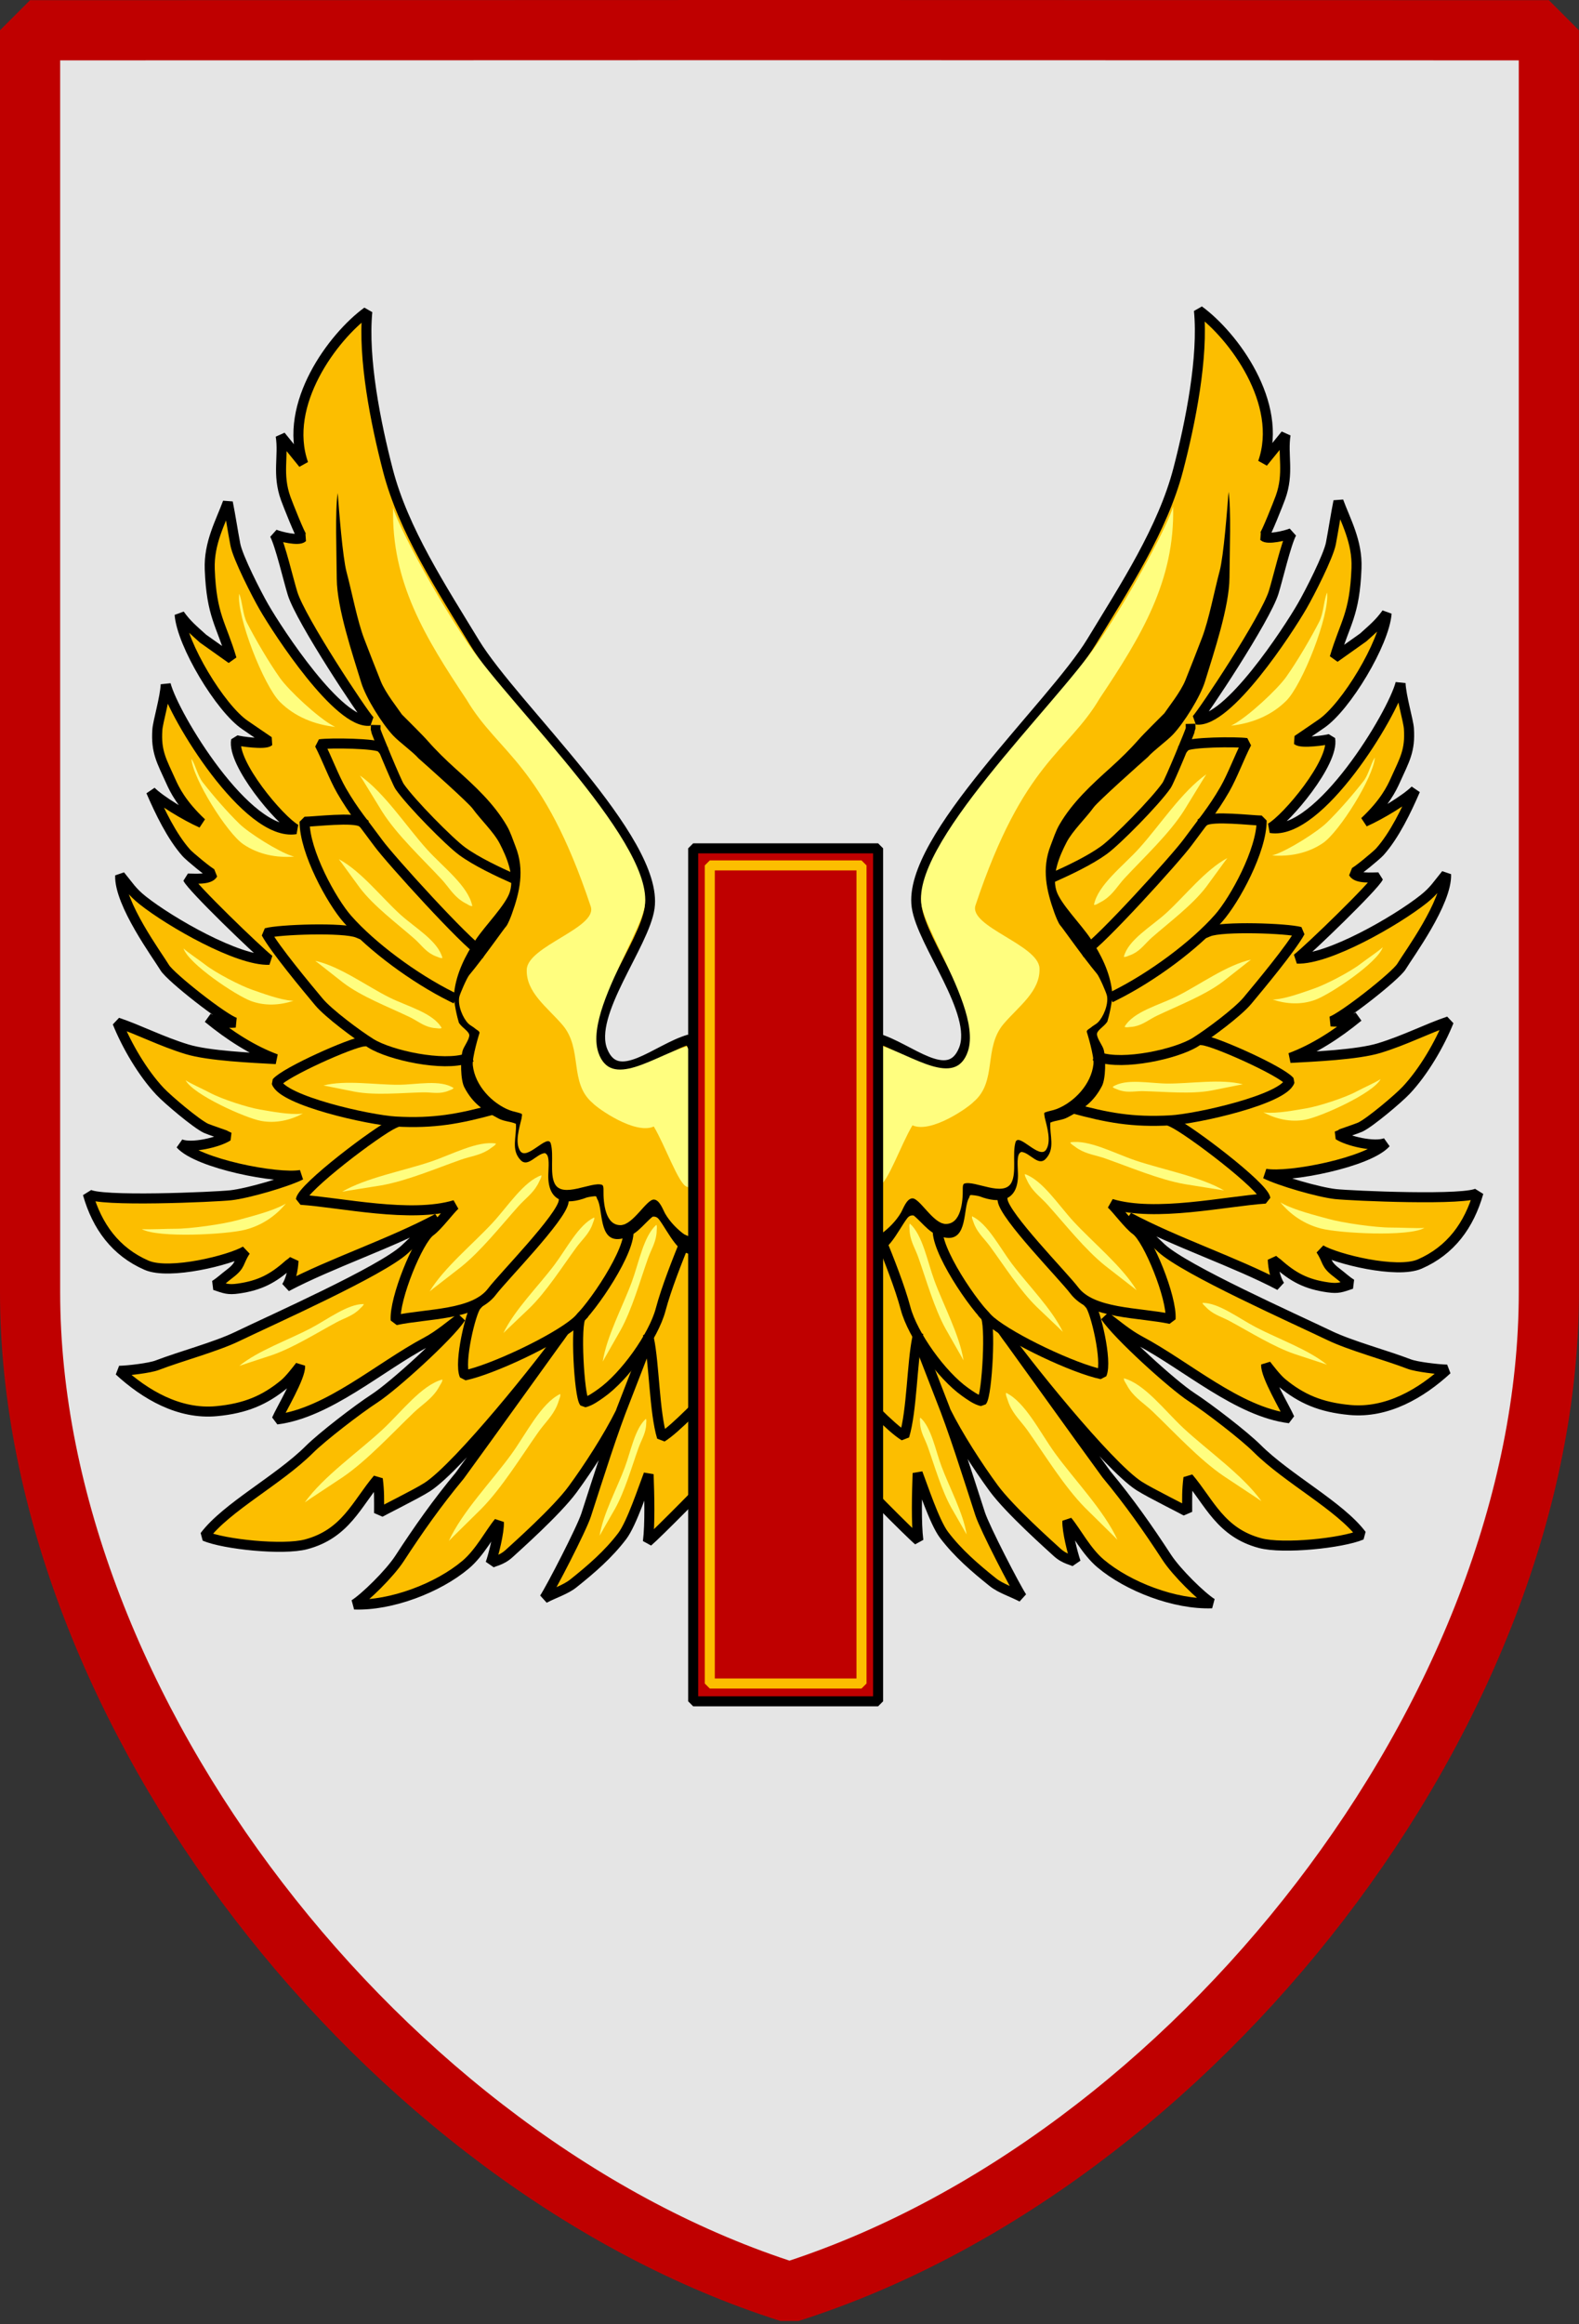 <?xml version="1.0" standalone="no"?>
<!DOCTYPE svg PUBLIC "-//W3C//DTD SVG 1.1//EN" "http://www.w3.org/Graphics/SVG/1.1/DTD/svg11.dtd">
<!--Generator: Xara Designer (www.xara.com), SVG filter version: 4.0.0.1-->
<svg stroke-width="0.501" stroke-linejoin="bevel" fill-rule="evenodd" xmlns:xlink="http://www.w3.org/1999/xlink" xmlns="http://www.w3.org/2000/svg" version="1.1" overflow="visible" width="261pt" height="384pt" viewBox="0 0 261 384">
 <rect x="0" y="0" width="261" height="384" fill="#333333" stroke="none"/>
 <defs>
  <marker id="DefaultArrow2" markerUnits="strokeWidth" viewBox="0 0 1 1" markerWidth="1" markerHeight="1" overflow="visible" orient="auto">
   <!-- REF_ARROW_STRAIGHT (-2) -->
   <g transform="scale(0.009)">
    <!-- 1/108 -->
    <path d="M -9 54 L -9 -54 L 117 0 z"/>
   </g>
  </marker>
  <marker id="DefaultArrow3" markerUnits="strokeWidth" viewBox="0 0 1 1" markerWidth="1" markerHeight="1" overflow="visible" orient="auto">
   <!-- REF_ARROW_ANGLED -->
   <g transform="scale(0.009)">
    <path d="M -27 54 L -9 0 L -27 -54 L 135 0 z"/>
   </g>
  </marker>
  <marker id="DefaultArrow4" markerUnits="strokeWidth" viewBox="0 0 1 1" markerWidth="1" markerHeight="1" overflow="visible" orient="auto">
   <!-- REF_ARROW_ROUNDED -->
   <g transform="scale(0.009)">
    <path d="M -9,0 L -9,-45 C -9,-51.708 2.808,-56.580 9,-54 L 117,-9 C 120.916,-7.369 126.000,-4.242 126,0 C 126,4.242 120.916,7.369 117,9 L 9,54 C 2.808,56.580 -9,51.708 -9,45 z"/>
   </g>
  </marker>
  <marker id="DefaultArrow5" markerUnits="strokeWidth" viewBox="0 0 1 1" markerWidth="1" markerHeight="1" overflow="visible" orient="auto">
   <!-- REF_ARROW_SPOT -->
   <g transform="scale(0.009)">
    <path d="M -54, 0 C -54,29.807 -29.807,54 0,54 C 29.807,54 54,29.807 54,0 C 54,-29.807 29.807,-54 0,-54 C -29.807,-54 -54,-29.807 -54,0 z"/>
   </g>
  </marker>
  <marker id="DefaultArrow6" markerUnits="strokeWidth" viewBox="0 0 1 1" markerWidth="1" markerHeight="1" overflow="visible" orient="auto">
   <!-- REF_ARROW_DIAMOND -->
   <g transform="scale(0.009)">
    <path d="M -63,0 L 0,63 L 63,0 L 0,-63 z"/>
   </g>
  </marker>
  <marker id="DefaultArrow7" markerUnits="strokeWidth" viewBox="0 0 1 1" markerWidth="1" markerHeight="1" overflow="visible" orient="auto">
   <!-- REF_ARROW_FEATHER -->
   <g transform="scale(0.009)">
    <path d="M 18,-54 L 108,-54 L 63,0 L 108,54 L 18, 54 L -36,0 z"/>
   </g>
  </marker>
  <marker id="DefaultArrow8" markerUnits="strokeWidth" viewBox="0 0 1 1" markerWidth="1" markerHeight="1" overflow="visible" orient="auto">
   <!-- REF_ARROW_FEATHER2 -->
   <g transform="scale(0.009)">
    <path d="M -36,0 L 18,-54 L 54,-54 L 18,-18 L 27,-18 L 63,-54 L 99,-54 L 63,-18 L 72,-18 L 108,-54 L 144,-54 L 90,0 L 144,54 L 108,54 L 72,18 L 63,18 L 99,54 L 63,54 L 27,18 L 18,18 L 54,54 L 18,54 z"/>
   </g>
  </marker>
  <marker id="DefaultArrow9" markerUnits="strokeWidth" viewBox="0 0 1 1" markerWidth="1" markerHeight="1" overflow="visible" orient="auto">
   <!-- REF_ARROW_HOLLOWDIAMOND -->
   <g transform="scale(0.009)">
    <path d="M 0,45 L -45,0 L 0, -45 L 45, 0 z M 0, 63 L-63, 0 L 0, -63 L 63, 0 z"/>
   </g>
  </marker>
  <filter id="StainedFilter">
   <feBlend mode="multiply" in2="BackgroundImage" in="SourceGraphic" result="blend"/>
   <feComposite in="blend" in2="SourceAlpha" operator="in" result="comp"/>
  </filter>
  <filter id="BleachFilter">
   <feBlend mode="screen" in2="BackgroundImage" in="SourceGraphic" result="blend"/>
   <feComposite in="blend" in2="SourceAlpha" operator="in" result="comp"/>
  </filter>
  <filter id="InvertTransparencyBitmapFilter">
   <feComponentTransfer>
    <feFuncR type="gamma" amplitude="1.055" exponent=".417" offset="-0.055"/>
    <feFuncG type="gamma" amplitude="1.055" exponent=".417" offset="-0.055"/>
    <feFuncB type="gamma" amplitude="1.055" exponent=".417" offset="-0.055"/>
   </feComponentTransfer>
   <feComponentTransfer>
    <feFuncR type="linear" slope="-1" intercept="1"/>
    <feFuncG type="linear" slope="-1" intercept="1"/>
    <feFuncB type="linear" slope="-1" intercept="1"/>
    <feFuncA type="linear" slope="1" intercept="0"/>
   </feComponentTransfer>
   <feComponentTransfer>
    <feFuncR type="gamma" amplitude="1" exponent="2.4" offset="0"/>
    <feFuncG type="gamma" amplitude="1" exponent="2.4" offset="0"/>
    <feFuncB type="gamma" amplitude="1" exponent="2.4" offset="0"/>
   </feComponentTransfer>
  </filter>
 </defs>
 <g id="Document" fill="none" stroke="black" font-family="Times New Roman" font-size="16" transform="scale(1 -1)">
  <g id="Spread" transform="translate(0 -384)">
   <g id="Layer 1">
    <path d="M 4.972,170.499 L 4.972,378.997 L 130.495,379.029 L 256.018,378.997 L 256.018,170.499 C 256.018,101.357 197.062,26.388 130.495,5.258 C 63.928,26.388 4.972,101.357 4.972,170.499 Z" stroke="#bf0000" stroke-linejoin="miter" fill="#e5e5e5" stroke-linecap="round" stroke-width="9.944" marker-start="none" marker-end="none" stroke-miterlimit="79.84"/>
    <g id="Group" stroke-linejoin="miter">
     <path d="M 144.988,212.445 C 150.362,210.887 156.83,204.468 159.297,210.58 C 161.752,216.664 152.366,228.101 151.521,234.196 C 149.958,245.484 173.935,267.288 180.45,278.011 C 185.955,287.073 192.203,296.608 194.767,306.464 C 196.82,314.358 198.919,324.977 198.18,332.7 C 203.841,328.579 212.198,317.37 208.765,307.583 L 212.498,312.182 C 211.969,308.844 213.12,305.843 211.655,301.806 C 211.313,300.863 209.253,295.646 208.886,295.389 C 209.513,294.794 212.459,295.481 213.493,295.899 C 212.58,294.199 211.219,288.355 210.535,286.144 C 209.185,281.776 198.882,266.254 197.759,265.107 C 202.925,264.514 212.915,279.835 215.263,283.907 C 216.479,286.014 219.587,292.092 219.991,294.224 C 220.435,296.554 220.776,298.882 221.235,301.184 C 222.414,297.954 224.391,294.515 224.222,290.122 C 223.923,282.382 222.336,281.158 220.614,275.331 L 225.342,278.687 C 227.078,280.258 227.998,280.999 229.199,282.664 C 228.848,277.772 222.479,267.159 218.374,264.393 C 216.964,263.442 215.687,262.537 214.439,261.705 C 215.099,261.13 219.104,261.678 219.867,261.907 C 220.549,258.056 212.701,248.717 210.006,247.194 C 218.027,245.862 230.188,265.961 231.501,271.105 C 231.599,268.901 232.793,264.943 232.882,263.641 C 233.136,259.971 232.172,258.468 230.647,255.084 C 230.039,253.732 228.904,251.352 225.574,248.223 C 228.217,249.388 232.422,251.944 233.927,253.455 C 232.485,250.124 230.526,246.012 228.08,243.263 C 227.578,242.699 224.264,239.947 223.724,239.783 C 224.284,238.793 226.69,239.037 227.83,239.037 C 227.109,237.547 216.532,227.32 214.392,225.613 C 219.534,225.409 230.723,231.81 235.296,235.432 C 237.107,236.869 237.609,237.821 239.028,239.534 C 239.201,234.9 232.844,226.281 231.666,224.322 C 230.702,222.72 221.803,215.744 219.991,215.235 C 221.599,215.111 223.36,215.285 224.512,216.001 C 220.962,213.081 217.131,210.633 213.272,209.206 C 217.259,209.422 224.386,209.74 227.955,210.822 C 232.217,212.115 235.93,214.059 239.475,215.245 C 237.98,211.507 235.33,206.941 232.434,203.862 C 231.16,202.508 226.465,198.537 224.844,197.771 C 224.388,197.556 221.275,196.51 221.235,196.467 C 222.739,195.481 227.18,194.395 229.075,195.161 C 226.21,191.928 213.002,189.364 209.167,190.065 C 211.552,188.877 217.91,187.027 220.738,186.709 C 223.214,186.431 242.824,185.559 244.379,186.958 C 242.839,181.533 239.78,177.38 234.674,175.15 C 230.885,173.496 220.856,176.001 218.312,177.511 C 219.574,175.609 218.979,175.214 220.959,173.718 C 221.911,172.997 222.436,172.455 223.384,171.853 C 221.705,171.295 221.224,171.051 219.494,171.297 C 215.917,171.802 213.743,172.964 211.157,175.274 C 210.881,175.46 210.621,175.667 210.379,175.895 C 210.451,174.367 210.828,172.717 211.53,171.608 C 204.1,175.523 194.449,178.671 186.563,182.877 C 188.527,181.219 190.251,179.354 191.996,177.76 C 195.935,174.159 213.746,166.227 219.743,163.342 C 223.252,161.655 229.007,160.123 232.932,158.619 C 234.128,158.159 237.731,157.729 239.194,157.707 C 234.923,153.779 229.295,150.457 223.102,151.037 C 218.319,151.486 215.129,152.851 211.904,155.511 C 210.998,156.257 209.752,157.909 209.291,158.494 C 209.165,156.738 212.468,151.267 213.148,149.669 C 204.652,150.725 196.168,158.343 188.388,162.472 C 186.346,163.555 184.403,165.223 182.712,166.487 C 184.723,163.436 193.879,155.157 196.973,153.15 C 199.772,151.335 205.653,146.804 207.769,144.696 C 212.838,139.646 221.475,135.17 225.064,130.402 C 221.828,129.028 212.118,128.021 208.296,129.036 C 201.744,130.778 199.926,135.738 196.447,139.848 C 196.176,137.702 196.233,136.468 196.233,134.205 C 195.969,134.452 190.183,137.27 188.28,138.491 C 183.07,141.837 168.889,159.538 165.618,164.336 L 178.466,146.497 L 182.885,140.407 C 186.664,135.848 189.713,131.514 192.867,126.675 C 194.496,124.176 198.576,120.197 200.332,119.093 C 194.212,118.876 186.48,121.829 181.917,125.681 C 179.565,127.666 177.875,130.961 176.434,132.686 C 176.346,131.126 177.308,127.316 177.812,125.868 C 177.352,126.257 176.063,126.285 174.7,127.545 C 173.721,128.45 166.895,134.504 164.25,138.11 C 161.58,141.748 158.336,146.782 156.34,150.796 L 151.621,162.969 L 155.29,153.522 C 157.652,147.628 159.906,140.347 162.009,133.884 C 162.788,131.494 167.841,121.736 168.915,120.119 C 167.32,120.964 165.409,121.547 164.124,122.573 C 161.146,124.951 158.321,127.388 156.037,130.404 C 154.466,132.479 152.5,138.481 151.682,140.596 C 151.563,137.253 151.428,132.412 151.799,129.471 C 150.401,130.636 141.335,139.749 139.613,141.839 C 138.173,150.99 136.472,160.919 136.051,170.102 C 135.776,176.084 136.233,190.241 138.072,195.428 C 139.019,198.099 144.079,211.099 144.988,212.445 Z" stroke="#000000" fill="#fcbe00" stroke-width="1.657" stroke-linecap="round" marker-start="none" marker-end="none" stroke-miterlimit="79.84"/>
     <path d="M 173.974,238.999 C 176.619,240.177 180.167,241.851 182.507,243.56 C 184.592,245.086 190.958,251.513 192.841,254.242 C 193.33,254.952 196.811,263.375 196.806,263.604" fill="none" stroke="#000000" stroke-width="1.601" stroke-linecap="square" stroke-miterlimit="79.84"/>
     <path d="M 179.428,226.98 C 181.813,228.358 194.373,242.169 196.35,244.879 C 198.631,248.001 200.447,250.097 202.448,253.579 C 203.722,255.797 204.878,258.956 206.055,261.224 C 204.349,261.475 196.529,261.385 195.893,260.679" fill="none" stroke="#000000" stroke-width="1.657" stroke-linecap="square" stroke-miterlimit="79.84"/>
     <path d="M 184.282,219.523 C 190.448,222.592 197.435,227.769 201.453,232.325 C 204.09,235.316 208.558,243.483 208.544,248.422 C 206.888,248.439 200.362,249.247 199.088,248.359" fill="none" stroke="#000000" stroke-width="1.657" stroke-linecap="square" stroke-miterlimit="79.84"/>
     <path d="M 181.669,209.331 C 185.632,207.947 194.378,209.815 197.595,211.816 C 199.83,213.209 204.588,216.747 206.181,218.653 C 208.221,221.094 213.488,227.426 214.89,230.026 C 212.784,230.623 202.036,231.004 199.782,230.071" fill="none" stroke="#000000" stroke-width="1.657" stroke-linecap="square" stroke-miterlimit="79.84"/>
     <path d="M 177.313,200.879 C 182.941,199.349 187.125,198.532 193.489,198.89 C 197.885,199.137 212.156,202.347 213.173,205.353 C 211.716,207.083 200.812,211.956 198.771,212.126" fill="none" stroke="#000000" stroke-width="1.657" stroke-linecap="square" stroke-miterlimit="79.84"/>
     <path d="M 165.721,185.713 C 166.032,183.071 175.793,173.149 177.563,170.799 C 180.524,166.87 188.205,167.192 193.489,166.076 C 193.742,169.614 189.791,179.286 187.765,180.743 C 186.546,181.62 184.595,184.268 183.684,185.092 C 190.988,182.887 202.536,185.511 209.167,185.963 C 208.823,188.025 196.506,197.34 193.78,198.577" fill="none" stroke="#000000" stroke-width="1.657" stroke-linecap="square" stroke-miterlimit="79.84"/>
     <path d="M 155.042,181.116 C 154.398,177.834 161.074,167.957 163.751,165.703 C 167.284,162.73 177.516,157.893 182.105,156.941 C 183.068,159.121 181.056,167.438 180.175,168.438" fill="none" stroke="#000000" stroke-width="1.657" stroke-linecap="square" stroke-miterlimit="79.84"/>
     <path d="M 145.585,179.251 C 146.932,175.915 148.749,171.363 149.691,167.816 C 150.86,163.416 155.637,156.766 159.521,154.02 C 160.264,153.494 161.35,152.689 162.304,152.492 C 163.162,153.589 163.836,165.576 162.844,166.603" fill="none" stroke="#000000" stroke-width="1.657" stroke-linecap="square" stroke-miterlimit="79.84"/>
     <path d="M 139.862,155.884 C 142.722,152.874 147.286,148.05 149.474,146.736 C 150.735,150.896 150.751,158.865 151.621,162.969" fill="none" stroke="#000000" stroke-width="1.657" stroke-linecap="square" stroke-miterlimit="79.84"/>
     <path d="M 183.035,215.194 C 183.249,215.873 183.983,218.679 183.817,220.204 C 183.471,223.399 181.947,226.347 180.271,228.904 C 178.749,231.228 175.248,234.708 174.609,236.859 C 173.822,239.513 175.155,242.617 176.29,244.814 C 177.274,246.72 179.494,248.823 180.77,250.595 C 181.49,251.594 188.757,258.066 189.723,258.909 C 190.663,259.99 192.879,261.571 193.896,262.651 C 195.686,264.554 198.394,268.831 199.184,271.413 C 200.615,276.092 203.195,283.723 203.227,288.566 C 203.256,292.931 203.526,299.83 203.073,302.735 C 202.866,299.986 202.26,292.116 201.61,289.684 C 200.727,286.383 199.835,281.62 198.687,278.622 C 197.837,276.405 196.816,273.788 195.943,271.614 C 195.161,269.668 193.101,267.116 192.459,266.145 C 191.566,265.24 189.025,262.739 188.179,261.77 C 186.818,260.21 185.139,258.579 183.6,257.195 C 180.42,254.337 177.264,251.45 175.116,247.747 C 174.491,246.672 174.125,245.467 173.672,244.317 C 172.141,240.427 173.001,236.778 174.269,233.23 C 174.45,232.724 174.928,231.473 175.265,231.092 C 175.314,231.147 179.036,225.827 181.336,223.087 C 181.715,222.637 182.881,219.982 182.979,219.458 C 183.249,218.021 182.362,215.94 181.486,215.083 C 181.114,214.718 180.625,214.519 180.371,214.261 C 180.202,214.089 179.536,213.815 179.645,213.492 C 179.661,213.439 180.886,209.529 180.74,208.172 C 180.379,204.829 177.532,201.878 174.667,200.764 C 173.998,200.504 173.314,200.444 172.676,200.168 C 172.504,200.093 172.698,199.551 172.676,199.422 C 173.055,197.842 173.814,195.451 172.926,194.052 C 171.82,192.311 168.337,197.004 167.849,195.246 C 167.31,193.298 168.046,190.304 167.202,188.633 C 165.924,186.106 161.087,189.039 159.388,188.434 C 159.136,188.345 159.134,187.808 159.139,187.539 C 159.176,185.431 158.846,181.731 156.302,181.772 C 154.224,181.807 151.999,186.102 150.778,185.998 C 149.839,185.919 149.312,184.319 148.936,183.661 C 148.136,182.261 146.796,180.953 145.701,180.181 C 145.134,179.782 144.366,179.967 143.76,179.883 C 143.455,179.233 142.533,179.057 142.508,178.007 C 142.863,177.763 143.189,177.591 143.628,177.322 C 146.306,175.685 148.515,180.88 149.973,182.73 C 150.232,183.058 150.564,183.244 151.032,183.164 C 152.717,181.784 153.78,179.866 156.382,179.498 C 160.009,178.986 159.157,184.45 160.176,186.086 C 160.232,186.175 160.287,186.477 160.363,186.52 C 160.542,186.623 161.749,186.399 161.918,186.334 C 165.248,185.057 168.18,185.517 168.264,189.69 C 168.284,190.713 168.019,192.63 168.451,193.356 C 168.516,193.466 168.723,193.686 168.886,193.668 C 170.243,193.509 171.62,191.285 172.807,192.486 C 174.496,194.198 173.46,196.404 173.614,198.515 C 174.485,198.906 175.543,198.89 176.476,199.385 C 179.009,200.731 180.73,201.861 182.138,204.543 C 182.788,205.779 182.793,209.105 182.449,210.509 C 182.269,211.235 181.488,212.15 181.328,212.995 C 181.189,213.732 182.432,214.281 183.035,215.194 Z" stroke="none" fill="#000000" stroke-width="0.414" stroke-linecap="round" marker-start="none" marker-end="none" stroke-miterlimit="79.84"/>
     <path d="M 145.353,211.304 C 150.726,209.747 157.991,204.114 160.002,210.343 C 161.375,214.597 158.005,221.399 155.43,226.868 C 154.121,229.649 152.869,232.186 152.42,233.976 C 149.893,244.077 174.228,267.129 181.467,277.772 C 187.412,286.514 193.287,297.815 193.909,300.301 C 194.221,288.027 188.62,278.859 181.776,268.606 C 176.404,259.521 169.208,258.271 161.246,234.425 C 160.072,230.903 171.666,227.899 171.822,224.016 C 171.974,220.227 168.425,217.784 165.913,214.848 C 162.507,210.865 164.893,205.307 160.936,201.952 C 160.158,201.094 153.937,196.671 150.826,198.068 C 148.959,194.961 146.742,188.587 145.383,188.124 C 140.542,186.479 142.018,192.098 139.006,195.116 C 139.953,197.788 144.444,209.959 145.353,211.304 Z" stroke="none" fill="#fffe7f" stroke-width="1.657" stroke-linecap="round" marker-start="none" marker-end="none" stroke-miterlimit="79.84"/>
     <path d="M 150.396,180.198 C 150.597,178.734 151.326,177.584 151.799,176.237 C 153.124,172.478 154.433,167.831 156.311,164.429 C 156.739,163.653 159.254,159.29 159.265,159.223 C 158.63,163.383 155.946,168.35 154.444,172.43 C 153.281,175.592 152.511,179.951 150.401,181.83 C 150.249,181.573 150.34,181.2 150.343,180.897 C 150.347,180.655 150.365,180.423 150.396,180.198 Z" stroke="none" fill="#fffe7f" stroke-width="0.414" stroke-linecap="round" marker-start="none" marker-end="none" stroke-miterlimit="79.84"/>
     <path d="M 161.142,181.474 C 161.756,180.13 162.786,179.238 163.629,178.085 C 165.979,174.866 168.572,170.793 171.353,168.075 C 171.987,167.455 175.653,164.001 175.683,163.94 C 173.875,167.742 169.873,171.724 167.259,175.199 C 165.233,177.894 163.238,181.845 160.676,183.038 C 160.605,182.748 160.798,182.417 160.89,182.128 C 160.963,181.898 161.047,181.681 161.142,181.474 Z" stroke="none" fill="#fffe7f" stroke-width="0.414" stroke-linecap="round" marker-start="none" marker-end="none" stroke-miterlimit="79.84"/>
     <path d="M 170.086,188.358 C 170.901,186.958 172.123,186.098 173.17,184.931 C 176.089,181.678 179.367,177.515 182.699,174.853 C 183.459,174.246 187.84,170.877 187.88,170.816 C 185.489,174.765 180.683,178.675 177.448,182.181 C 174.942,184.898 172.332,188.994 169.404,190.014 C 169.357,189.69 169.606,189.351 169.737,189.044 C 169.841,188.799 169.958,188.572 170.086,188.358 Z" stroke="none" fill="#fffe7f" stroke-width="0.454" stroke-linecap="round" marker-start="none" marker-end="none" stroke-miterlimit="79.84"/>
     <path d="M 178.301,194.127 C 179.691,193.29 181.176,193.123 182.656,192.604 C 186.781,191.154 191.66,189.079 195.862,188.345 C 196.82,188.179 202.284,187.331 202.348,187.296 C 198.351,189.609 192.255,190.728 187.73,192.248 C 184.226,193.426 179.965,195.763 176.907,195.251 C 177.022,194.944 177.403,194.767 177.666,194.561 C 177.876,194.395 178.087,194.253 178.301,194.127 Z" stroke="none" fill="#fffe7f" stroke-width="0.454" stroke-linecap="round" marker-start="none" marker-end="none" stroke-miterlimit="79.84"/>
     <path d="M 185.276,203.797 C 186.556,203.439 187.734,203.744 189,203.714 C 192.533,203.631 196.806,203.189 200.206,203.81 C 200.983,203.953 205.379,204.858 205.439,204.846 C 201.776,205.789 196.827,204.942 192.97,204.967 C 189.984,204.987 186.114,205.872 183.915,204.427 C 184.082,204.173 184.421,204.123 184.675,204.009 C 184.88,203.918 185.077,203.848 185.276,203.797 Z" stroke="none" fill="#fffe7f" stroke-width="0.454" stroke-linecap="round" marker-start="none" marker-end="none" stroke-miterlimit="79.84"/>
     <path d="M 187.531,214.408 C 188.964,214.692 189.969,215.577 191.225,216.173 C 194.73,217.846 199.139,219.533 202.165,221.83 C 202.857,222.355 206.718,225.424 206.781,225.442 C 202.72,224.549 198.288,221.263 194.492,219.372 C 191.556,217.912 187.323,216.858 185.884,214.35 C 186.175,214.185 186.531,214.304 186.836,214.317 C 187.084,214.331 187.313,214.359 187.531,214.408 Z" stroke="none" fill="#fffe7f" stroke-width="0.499" stroke-linecap="round" marker-start="none" marker-end="none" stroke-miterlimit="79.84"/>
     <path d="M 187.331,226.412 C 188.635,227.072 189.361,228.193 190.41,229.107 C 193.331,231.664 197.12,234.478 199.413,237.507 C 199.937,238.2 202.822,242.197 202.879,242.232 C 199.211,240.275 195.833,235.915 192.691,233.069 C 190.259,230.872 186.467,228.712 185.761,225.91 C 186.084,225.83 186.397,226.041 186.687,226.135 C 186.921,226.215 187.134,226.304 187.331,226.412 Z" stroke="none" fill="#fffe7f" stroke-width="0.499" stroke-linecap="round" marker-start="none" marker-end="none" stroke-miterlimit="79.84"/>
     <path d="M 182.588,235.341 C 184.034,236.321 184.796,237.728 185.939,238.949 C 189.124,242.37 193.282,246.241 195.719,250.086 C 196.274,250.963 199.333,256.014 199.393,256.062 C 195.324,253.19 191.727,247.64 188.31,243.853 C 185.663,240.925 181.467,237.801 180.824,234.494 C 181.199,234.46 181.541,234.755 181.866,234.914 C 182.131,235.045 182.367,235.184 182.588,235.341 Z" stroke="none" fill="#fffe7f" stroke-width="0.57" stroke-linecap="round" marker-start="none" marker-end="none" stroke-miterlimit="79.84"/>
     <path d="M 203.823,264.269 C 206.333,265.618 211.156,270.112 212.614,272.175 C 214.515,274.867 216.641,278.526 218.057,281.265 C 218.789,282.681 218.8,284.751 219.359,286.101 C 219.811,282.353 215.28,270.865 212.614,268.215 C 210.117,265.732 206.854,264.469 203.476,264.096 C 203.586,264.146 203.702,264.204 203.823,264.269 Z" stroke="none" fill="#fffe7f" stroke-width="0.57" stroke-linecap="round" marker-start="none" marker-end="none" stroke-miterlimit="79.84"/>
     <path d="M 210.588,242.752 C 212.934,243.502 217.745,246.556 219.311,248.076 C 221.356,250.061 223.741,252.834 225.38,254.937 C 226.226,256.022 226.564,257.779 227.255,258.838 C 227.043,255.581 221.369,246.541 218.683,244.711 C 216.167,242.999 213.195,242.443 210.267,242.661 C 210.368,242.686 210.474,242.716 210.588,242.752 Z" stroke="none" fill="#fffe7f" stroke-width="0.492" stroke-linecap="round" marker-start="none" marker-end="none" stroke-miterlimit="79.84"/>
     <path d="M 210.629,218.857 C 212.628,218.984 215.588,220.111 217.217,220.67 C 219.198,221.349 223.257,223.469 224.967,224.803 C 225.849,225.492 227.807,226.791 228.56,227.491 C 227.747,224.964 219.885,219.713 217.405,218.802 C 215.081,217.948 212.624,218.097 210.358,218.85 C 210.442,218.85 210.533,218.852 210.629,218.857 Z" stroke="none" fill="#fffe7f" stroke-width="0.401" stroke-linecap="round" marker-start="none" marker-end="none" stroke-miterlimit="79.84"/>
     <path d="M 209.087,200.179 C 211.08,199.972 214.185,200.589 215.886,200.869 C 217.953,201.208 222.308,202.622 224.216,203.653 C 225.201,204.185 227.349,205.139 228.209,205.705 C 226.984,203.348 218.355,199.482 215.758,198.996 C 213.324,198.542 210.927,199.099 208.818,200.217 C 208.901,200.204 208.991,200.189 209.087,200.179 Z" stroke="none" fill="#fffe7f" stroke-width="0.401" stroke-linecap="round" marker-start="none" marker-end="none" stroke-miterlimit="79.84"/>
     <path d="M 199.798,167.593 C 200.868,166.693 202.109,166.348 203.297,165.705 C 206.612,163.913 210.484,161.486 213.96,160.292 C 214.751,160.019 219.288,158.557 219.337,158.519 C 216.249,161.03 211.212,162.808 207.567,164.716 C 204.745,166.192 201.436,168.759 198.763,168.736 C 198.819,168.463 199.119,168.259 199.317,168.048 C 199.472,167.879 199.633,167.727 199.798,167.593 Z" stroke="none" fill="#fffe7f" stroke-width="0.391" stroke-linecap="round" marker-start="none" marker-end="none" stroke-miterlimit="79.84"/>
     <path d="M 186.692,154.439 C 187.745,152.913 189.212,152.038 190.506,150.798 C 194.119,147.338 198.219,142.873 202.25,140.125 C 203.169,139.5 208.46,136.033 208.51,135.967 C 205.441,140.266 199.621,144.31 195.626,148.03 C 192.531,150.912 189.199,155.359 185.771,156.269 C 185.745,155.896 186.058,155.529 186.235,155.191 C 186.375,154.921 186.526,154.673 186.692,154.439 Z" stroke="none" fill="#fffe7f" stroke-width="0.519" stroke-linecap="round" marker-start="none" marker-end="none" stroke-miterlimit="79.84"/>
     <path d="M 166.847,151.903 C 167.587,150.203 168.857,149.063 169.889,147.599 C 172.769,143.509 175.935,138.34 179.362,134.87 C 180.144,134.081 184.67,129.663 184.705,129.588 C 182.52,134.396 177.588,139.482 174.382,143.9 C 171.901,147.323 169.485,152.326 166.297,153.875 C 166.199,153.516 166.436,153.095 166.542,152.73 C 166.63,152.439 166.729,152.165 166.847,151.903 Z" stroke="none" fill="#fffe7f" stroke-width="0.519" stroke-linecap="round" marker-start="none" marker-end="none" stroke-miterlimit="79.84"/>
     <path d="M 152.13,148.373 C 152.306,147.12 152.932,146.141 153.341,144.991 C 154.486,141.781 155.619,137.807 157.235,134.905 C 157.605,134.244 159.77,130.516 159.78,130.46 C 159.222,134.017 156.913,138.256 155.617,141.741 C 154.61,144.442 153.94,148.17 152.129,149.769 C 151.999,149.55 152.077,149.23 152.081,148.972 C 152.086,148.763 152.1,148.567 152.13,148.373 Z" stroke="none" fill="#fffe7f" stroke-width="0.353" stroke-linecap="round" marker-start="none" marker-end="none" stroke-miterlimit="79.84"/>
     <path d="M 211.908,185.183 C 213.915,184.067 217.58,183.159 219.556,182.611 C 221.954,181.944 227.406,181.156 230.025,181.174 C 231.38,181.184 234.214,181.021 235.451,181.119 C 232.809,179.609 221.407,180.229 218.357,181.016 C 215.504,181.754 213.258,183.366 211.64,185.342 C 211.723,185.292 211.81,185.236 211.908,185.183 Z" stroke="none" fill="#fffe7f" stroke-width="0.401" stroke-linecap="round" marker-start="none" marker-end="none" stroke-miterlimit="79.84"/>
    </g>
    <g id="Group_1" stroke-linejoin="miter">
     <path d="M 113.905,212.247 C 108.532,210.69 102.063,204.271 99.597,210.383 C 97.141,216.467 106.528,227.903 107.372,233.999 C 108.934,245.286 84.959,267.091 78.444,277.813 C 72.937,286.875 66.69,296.411 64.126,306.267 C 62.073,314.16 59.974,324.78 60.713,332.503 C 55.052,328.381 46.696,317.173 50.127,307.386 L 46.396,311.984 C 46.924,308.647 45.773,305.645 47.238,301.608 C 47.58,300.665 49.64,295.448 50.007,295.191 C 49.38,294.596 46.434,295.284 45.4,295.702 C 46.312,294.002 47.674,288.158 48.358,285.947 C 49.708,281.579 60.011,266.057 61.134,264.91 C 55.968,264.317 45.979,279.638 43.63,283.71 C 42.413,285.816 39.306,291.895 38.902,294.026 C 38.458,296.356 38.117,298.685 37.657,300.987 C 36.479,297.757 34.502,294.318 34.671,289.925 C 34.97,282.185 36.557,280.961 38.279,275.134 L 33.551,278.49 C 31.816,280.061 30.895,280.801 29.694,282.467 C 30.044,277.575 36.415,266.962 40.519,264.196 C 41.929,263.244 43.206,262.34 44.455,261.508 C 43.794,260.933 39.789,261.481 39.026,261.71 C 38.344,257.858 46.191,248.52 48.887,246.997 C 40.866,245.664 28.705,265.764 27.392,270.908 C 27.293,268.703 26.1,264.746 26.011,263.443 C 25.757,259.774 26.721,258.271 28.245,254.887 C 28.854,253.535 29.989,251.155 33.319,248.026 C 30.676,249.191 26.471,251.746 24.966,253.258 C 26.408,249.927 28.367,245.815 30.814,243.066 C 31.315,242.502 34.629,239.75 35.169,239.585 C 34.61,238.596 32.203,238.84 31.062,238.84 C 31.784,237.35 42.36,227.123 44.501,225.416 C 39.359,225.212 28.169,231.612 23.598,235.235 C 21.786,236.672 21.284,237.623 19.865,239.337 C 19.691,234.703 26.049,226.084 27.227,224.125 C 28.191,222.522 37.09,215.547 38.902,215.038 C 37.294,214.914 35.534,215.088 34.381,215.804 C 37.931,212.884 41.762,210.436 45.621,209.009 C 41.634,209.225 34.507,209.543 30.938,210.625 C 26.677,211.918 22.964,213.862 19.418,215.048 C 20.913,211.309 23.563,206.744 26.459,203.664 C 27.733,202.31 32.428,198.34 34.049,197.574 C 34.505,197.359 37.617,196.313 37.657,196.27 C 36.154,195.284 31.713,194.198 29.818,194.964 C 32.683,191.731 45.891,189.167 49.726,189.868 C 47.341,188.68 40.984,186.83 38.155,186.512 C 35.679,186.233 16.069,185.362 14.514,186.76 C 16.054,181.336 19.113,177.183 24.219,174.952 C 28.008,173.299 38.037,175.804 40.58,177.314 C 39.319,175.412 39.914,175.017 37.935,173.521 C 36.982,172.8 36.458,172.258 35.509,171.656 C 37.188,171.098 37.668,170.854 39.399,171.099 C 42.976,171.605 45.151,172.767 47.736,175.077 C 48.012,175.262 48.272,175.47 48.514,175.698 C 48.443,174.17 48.064,172.52 47.363,171.411 C 54.793,175.325 64.444,178.474 72.331,182.68 C 70.366,181.021 68.642,179.157 66.897,177.563 C 62.959,173.961 45.147,166.03 39.15,163.144 C 35.641,161.457 29.886,159.926 25.961,158.421 C 24.765,157.962 21.162,157.531 19.698,157.51 C 23.971,153.582 29.598,150.259 35.79,150.839 C 40.573,151.288 43.764,152.654 46.989,155.314 C 47.895,156.06 49.14,157.712 49.602,158.297 C 49.728,156.54 46.425,151.07 45.745,149.472 C 54.241,150.528 62.725,158.146 70.506,162.274 C 72.548,163.358 74.49,165.025 76.181,166.29 C 74.17,163.239 65.014,154.959 61.92,152.952 C 59.121,151.138 53.241,146.607 51.124,144.499 C 46.055,139.449 37.418,134.973 33.828,130.205 C 37.065,128.831 46.775,127.823 50.597,128.839 C 57.149,130.581 58.967,135.541 62.446,139.651 C 62.717,137.505 62.66,136.27 62.66,134.008 C 62.924,134.255 68.71,137.073 70.613,138.294 C 75.822,141.64 90.003,159.341 93.275,164.139 L 80.426,146.3 L 76.009,140.21 C 72.229,135.651 69.18,131.317 66.026,126.478 C 64.397,123.979 60.317,119.999 58.56,118.896 C 64.681,118.679 72.413,121.632 76.976,125.483 C 79.328,127.469 81.019,130.763 82.458,132.489 C 82.547,130.929 81.585,127.119 81.082,125.671 C 81.542,126.06 82.83,126.088 84.192,127.348 C 85.171,128.253 91.998,134.307 94.644,137.913 C 97.313,141.55 100.557,146.585 102.553,150.599 L 107.273,162.772 L 103.603,153.325 C 101.242,147.43 98.987,140.15 96.884,133.687 C 96.106,131.297 91.053,121.539 89.977,119.922 C 91.573,120.767 93.484,121.35 94.768,122.376 C 97.747,124.754 100.572,127.19 102.856,130.207 C 104.428,132.281 106.393,138.284 107.211,140.399 C 107.331,137.056 107.465,132.215 107.093,129.273 C 108.492,130.439 117.558,139.552 119.28,141.642 C 120.72,150.793 122.421,160.722 122.842,169.904 C 123.117,175.887 122.66,190.043 120.822,195.231 C 119.874,197.902 114.815,210.902 113.905,212.247 Z" stroke="#000000" fill="#fcbe00" stroke-width="1.657" stroke-linecap="round" marker-start="none" marker-end="none" stroke-miterlimit="79.84"/>
     <path d="M 84.919,238.802 C 82.274,239.98 78.726,241.654 76.387,243.362 C 74.301,244.889 67.935,251.316 66.053,254.045 C 65.564,254.754 62.083,263.178 62.088,263.407" fill="none" stroke="#000000" stroke-width="1.601" stroke-linecap="square" stroke-miterlimit="79.84"/>
     <path d="M 79.464,226.783 C 77.08,228.16 64.52,241.972 62.543,244.682 C 60.263,247.804 58.446,249.9 56.445,253.382 C 55.172,255.6 54.015,258.758 52.837,261.027 C 54.544,261.277 62.363,261.188 63,260.482" fill="none" stroke="#000000" stroke-width="1.657" stroke-linecap="square" stroke-miterlimit="79.84"/>
     <path d="M 74.611,219.326 C 68.445,222.395 61.457,227.572 57.441,232.128 C 54.803,235.119 50.336,243.286 50.349,248.225 C 52.004,248.241 58.531,249.05 59.805,248.162" fill="none" stroke="#000000" stroke-width="1.657" stroke-linecap="square" stroke-miterlimit="79.84"/>
     <path d="M 77.224,209.133 C 73.261,207.75 64.515,209.617 61.298,211.619 C 59.063,213.011 54.305,216.55 52.713,218.455 C 50.672,220.897 45.405,227.229 44.003,229.829 C 46.11,230.426 56.857,230.807 59.112,229.874" fill="none" stroke="#000000" stroke-width="1.657" stroke-linecap="square" stroke-miterlimit="79.84"/>
     <path d="M 81.58,200.681 C 75.952,199.152 71.768,198.335 65.405,198.693 C 61.008,198.94 46.737,202.15 45.72,205.156 C 47.176,206.886 58.081,211.758 60.122,211.929" fill="none" stroke="#000000" stroke-width="1.657" stroke-linecap="square" stroke-miterlimit="79.84"/>
     <path d="M 93.173,185.516 C 92.86,182.874 83.1,172.952 81.33,170.602 C 78.369,166.673 70.688,166.994 65.405,165.879 C 65.152,169.417 69.102,179.089 71.128,180.546 C 72.347,181.422 74.298,184.071 75.209,184.894 C 67.906,182.69 56.357,185.314 49.726,185.766 C 50.069,187.828 62.386,197.143 65.113,198.379" fill="none" stroke="#000000" stroke-width="1.657" stroke-linecap="square" stroke-miterlimit="79.84"/>
     <path d="M 103.851,180.919 C 104.495,177.637 97.82,167.76 95.142,165.506 C 91.61,162.533 81.377,157.695 76.789,156.744 C 75.825,158.923 77.837,167.241 78.718,168.241" fill="none" stroke="#000000" stroke-width="1.657" stroke-linecap="square" stroke-miterlimit="79.84"/>
     <path d="M 113.308,179.054 C 111.961,175.718 110.144,171.166 109.202,167.619 C 108.032,163.219 103.255,156.569 99.372,153.822 C 98.628,153.297 97.542,152.492 96.588,152.294 C 95.73,153.392 95.057,165.378 96.049,166.406" fill="none" stroke="#000000" stroke-width="1.657" stroke-linecap="square" stroke-miterlimit="79.84"/>
     <path d="M 119.031,155.687 C 116.171,152.677 111.607,147.853 109.419,146.539 C 108.159,150.698 108.141,158.668 107.273,162.772" fill="none" stroke="#000000" stroke-width="1.657" stroke-linecap="square" stroke-miterlimit="79.84"/>
     <path d="M 75.858,214.997 C 75.643,215.676 74.911,218.482 75.076,220.007 C 75.423,223.202 76.946,226.15 78.621,228.707 C 80.144,231.031 83.645,234.511 84.283,236.662 C 85.071,239.315 83.738,242.419 82.603,244.617 C 81.62,246.523 79.399,248.626 78.124,250.397 C 77.403,251.397 70.136,257.868 69.17,258.712 C 68.23,259.792 66.014,261.373 64.997,262.454 C 63.207,264.357 60.498,268.634 59.709,271.216 C 58.279,275.894 55.697,283.526 55.665,288.368 C 55.637,292.734 55.367,299.633 55.82,302.538 C 56.028,299.789 56.633,291.918 57.283,289.487 C 58.166,286.186 59.059,281.423 60.206,278.425 C 61.056,276.208 62.078,273.591 62.95,271.416 C 63.732,269.471 65.792,266.919 66.435,265.947 C 67.327,265.043 69.868,262.542 70.714,261.572 C 72.075,260.013 73.753,258.382 75.293,256.998 C 78.473,254.14 81.629,251.253 83.778,247.55 C 84.402,246.475 84.768,245.27 85.22,244.12 C 86.752,240.23 85.893,236.581 84.624,233.033 C 84.443,232.527 83.965,231.276 83.628,230.895 C 83.579,230.95 79.858,225.63 77.556,222.89 C 77.178,222.439 76.012,219.785 75.914,219.261 C 75.643,217.824 76.531,215.743 77.407,214.886 C 77.779,214.521 78.268,214.322 78.521,214.064 C 78.691,213.891 79.358,213.618 79.248,213.295 C 79.232,213.242 78.008,209.332 78.154,207.975 C 78.513,204.632 81.36,201.681 84.225,200.567 C 84.896,200.307 85.579,200.247 86.216,199.97 C 86.389,199.896 86.194,199.354 86.216,199.225 C 85.838,197.645 85.08,195.254 85.967,193.855 C 87.072,192.113 90.556,196.807 91.044,195.048 C 91.583,193.101 90.846,190.106 91.691,188.436 C 92.969,185.909 97.806,188.842 99.504,188.237 C 99.757,188.148 99.759,187.611 99.754,187.342 C 99.718,185.234 100.047,181.533 102.591,181.575 C 104.669,181.61 106.894,185.905 108.115,185.801 C 109.054,185.721 109.582,184.122 109.956,183.464 C 110.758,182.064 112.097,180.756 113.192,179.984 C 113.759,179.584 114.527,179.77 115.133,179.686 C 115.438,179.036 116.36,178.86 116.385,177.81 C 116.03,177.566 115.703,177.394 115.265,177.125 C 112.588,175.488 110.378,180.683 108.919,182.533 C 108.661,182.861 108.329,183.046 107.861,182.967 C 106.175,181.586 105.112,179.669 102.511,179.301 C 98.885,178.789 99.736,184.253 98.717,185.889 C 98.661,185.978 98.605,186.28 98.529,186.323 C 98.352,186.426 97.144,186.202 96.975,186.137 C 93.645,184.86 90.714,185.32 90.629,189.493 C 90.609,190.516 90.873,192.433 90.442,193.159 C 90.377,193.268 90.17,193.489 90.007,193.471 C 88.65,193.312 87.273,191.088 86.087,192.289 C 84.397,194.001 85.434,196.207 85.278,198.318 C 84.408,198.709 83.349,198.693 82.417,199.188 C 79.884,200.534 78.163,201.664 76.754,204.346 C 76.105,205.582 76.1,208.908 76.445,210.312 C 76.624,211.038 77.405,211.952 77.564,212.798 C 77.703,213.535 76.461,214.084 75.858,214.997 Z" stroke="none" fill="#000000" stroke-width="0.414" stroke-linecap="round" marker-start="none" marker-end="none" stroke-miterlimit="79.84"/>
     <path d="M 113.54,211.107 C 108.167,209.549 100.902,203.916 98.891,210.146 C 97.517,214.4 100.889,221.202 103.464,226.67 C 104.772,229.451 106.024,231.989 106.473,233.778 C 108.999,243.879 84.665,266.932 77.427,277.575 C 71.481,286.317 65.607,297.618 64.984,300.104 C 64.673,287.83 70.274,278.662 77.117,268.408 C 82.489,259.323 89.685,258.074 97.646,234.228 C 98.822,230.706 87.226,227.701 87.07,223.818 C 86.919,220.03 90.468,217.587 92.98,214.65 C 96.386,210.668 94.001,205.11 97.957,201.755 C 98.735,200.897 104.956,196.474 108.067,197.871 C 109.933,194.763 112.152,188.389 113.51,187.927 C 118.351,186.281 116.875,191.901 119.887,194.919 C 118.94,197.591 114.449,209.761 113.54,211.107 Z" stroke="none" fill="#fffe7f" stroke-width="1.657" stroke-linecap="round" marker-start="none" marker-end="none" stroke-miterlimit="79.84"/>
     <path d="M 108.497,180 C 108.296,178.537 107.568,177.387 107.093,176.04 C 105.769,172.281 104.461,167.634 102.583,164.232 C 102.154,163.456 99.64,159.093 99.628,159.026 C 100.263,163.186 102.947,168.153 104.449,172.233 C 105.612,175.395 106.382,179.754 108.492,181.633 C 108.644,181.376 108.553,181.003 108.55,180.7 C 108.546,180.458 108.528,180.226 108.497,180 Z" stroke="none" fill="#fffe7f" stroke-width="0.414" stroke-linecap="round" marker-start="none" marker-end="none" stroke-miterlimit="79.84"/>
     <path d="M 97.752,181.277 C 97.138,179.933 96.107,179.041 95.264,177.887 C 92.913,174.669 90.321,170.596 87.54,167.878 C 86.906,167.258 83.24,163.804 83.21,163.743 C 85.018,167.545 89.02,171.527 91.634,175.002 C 93.66,177.697 95.654,181.648 98.217,182.841 C 98.289,182.551 98.095,182.22 98.004,181.931 C 97.931,181.701 97.846,181.484 97.752,181.277 Z" stroke="none" fill="#fffe7f" stroke-width="0.414" stroke-linecap="round" marker-start="none" marker-end="none" stroke-miterlimit="79.84"/>
     <path d="M 88.807,188.161 C 87.991,186.76 86.77,185.9 85.724,184.734 C 82.804,181.48 79.525,177.317 76.194,174.656 C 75.434,174.049 71.052,170.68 71.013,170.619 C 73.404,174.568 78.21,178.477 81.445,181.984 C 83.952,184.7 86.562,188.797 89.49,189.816 C 89.536,189.493 89.287,189.153 89.156,188.847 C 89.051,188.602 88.935,188.375 88.807,188.161 Z" stroke="none" fill="#fffe7f" stroke-width="0.454" stroke-linecap="round" marker-start="none" marker-end="none" stroke-miterlimit="79.84"/>
     <path d="M 80.593,193.93 C 79.202,193.093 77.717,192.925 76.237,192.407 C 72.112,190.957 67.232,188.882 63.032,188.148 C 62.073,187.982 56.609,187.133 56.545,187.098 C 60.541,189.412 66.639,190.531 71.163,192.05 C 74.668,193.229 78.928,195.565 81.986,195.053 C 81.871,194.747 81.489,194.569 81.227,194.364 C 81.017,194.198 80.806,194.056 80.593,193.93 Z" stroke="none" fill="#fffe7f" stroke-width="0.454" stroke-linecap="round" marker-start="none" marker-end="none" stroke-miterlimit="79.84"/>
     <path d="M 73.618,203.6 C 72.337,203.242 71.16,203.547 69.893,203.517 C 66.36,203.434 62.088,202.992 58.686,203.613 C 57.911,203.756 53.514,204.66 53.454,204.649 C 57.118,205.592 62.066,204.745 65.923,204.77 C 68.909,204.79 72.778,205.675 74.979,204.23 C 74.81,203.976 74.472,203.926 74.219,203.812 C 74.013,203.721 73.815,203.651 73.618,203.6 Z" stroke="none" fill="#fffe7f" stroke-width="0.454" stroke-linecap="round" marker-start="none" marker-end="none" stroke-miterlimit="79.84"/>
     <path d="M 71.362,214.211 C 69.928,214.495 68.924,215.38 67.669,215.976 C 64.163,217.648 59.754,219.335 56.727,221.632 C 56.036,222.158 52.176,225.227 52.113,225.245 C 56.174,224.352 60.604,221.066 64.4,219.175 C 67.337,217.715 71.571,216.661 73.009,214.153 C 72.718,213.987 72.362,214.107 72.057,214.12 C 71.809,214.133 71.58,214.161 71.362,214.211 Z" stroke="none" fill="#fffe7f" stroke-width="0.499" stroke-linecap="round" marker-start="none" marker-end="none" stroke-miterlimit="79.84"/>
     <path d="M 71.562,226.215 C 70.259,226.874 69.532,227.996 68.483,228.909 C 65.562,231.467 61.773,234.281 59.479,237.31 C 58.956,238.003 56.071,242 56.014,242.035 C 59.683,240.078 63.06,235.717 66.202,232.872 C 68.634,230.674 72.427,228.515 73.132,225.713 C 72.808,225.633 72.496,225.844 72.206,225.938 C 71.972,226.018 71.759,226.107 71.562,226.215 Z" stroke="none" fill="#fffe7f" stroke-width="0.499" stroke-linecap="round" marker-start="none" marker-end="none" stroke-miterlimit="79.84"/>
     <path d="M 76.305,235.144 C 74.858,236.123 74.098,237.53 72.954,238.752 C 69.769,242.172 65.612,246.044 63.174,249.889 C 62.619,250.765 59.559,255.817 59.499,255.865 C 63.57,252.993 67.166,247.443 70.583,243.656 C 73.23,240.727 77.427,237.603 78.069,234.297 C 77.693,234.262 77.352,234.557 77.027,234.716 C 76.761,234.847 76.526,234.987 76.305,235.144 Z" stroke="none" fill="#fffe7f" stroke-width="0.57" stroke-linecap="round" marker-start="none" marker-end="none" stroke-miterlimit="79.84"/>
     <path d="M 55.07,264.071 C 52.56,265.42 47.737,269.915 46.279,271.978 C 44.377,274.67 42.252,278.329 40.836,281.068 C 40.104,282.484 40.093,284.553 39.533,285.904 C 39.082,282.155 43.613,270.667 46.279,268.017 C 48.776,265.535 52.039,264.272 55.417,263.899 C 55.307,263.949 55.191,264.007 55.07,264.071 Z" stroke="none" fill="#fffe7f" stroke-width="0.57" stroke-linecap="round" marker-start="none" marker-end="none" stroke-miterlimit="79.84"/>
     <path d="M 48.305,242.555 C 45.959,243.304 41.148,246.359 39.581,247.878 C 37.538,249.864 35.152,252.636 33.513,254.739 C 32.667,255.825 32.329,257.582 31.638,258.641 C 31.85,255.384 37.524,246.344 40.21,244.514 C 42.726,242.802 45.699,242.245 48.627,242.464 C 48.526,242.489 48.42,242.519 48.305,242.555 Z" stroke="none" fill="#fffe7f" stroke-width="0.492" stroke-linecap="round" marker-start="none" marker-end="none" stroke-miterlimit="79.84"/>
     <path d="M 48.264,218.659 C 46.264,218.787 43.304,219.914 41.676,220.472 C 39.695,221.152 35.636,223.271 33.926,224.606 C 33.044,225.295 31.085,226.594 30.333,227.294 C 31.146,224.766 39.008,219.516 41.488,218.605 C 43.812,217.751 46.269,217.9 48.536,218.653 C 48.451,218.653 48.36,218.654 48.264,218.659 Z" stroke="none" fill="#fffe7f" stroke-width="0.401" stroke-linecap="round" marker-start="none" marker-end="none" stroke-miterlimit="79.84"/>
     <path d="M 49.806,199.982 C 47.814,199.775 44.708,200.391 43.008,200.671 C 40.941,201.011 36.585,202.425 34.677,203.456 C 33.692,203.988 31.544,204.942 30.684,205.507 C 31.908,203.151 40.537,199.284 43.135,198.799 C 45.569,198.345 47.966,198.901 50.074,200.02 C 49.992,200.007 49.902,199.992 49.806,199.982 Z" stroke="none" fill="#fffe7f" stroke-width="0.401" stroke-linecap="round" marker-start="none" marker-end="none" stroke-miterlimit="79.84"/>
     <path d="M 59.095,167.395 C 58.025,166.495 56.783,166.151 55.596,165.508 C 52.282,163.716 48.41,161.288 44.934,160.095 C 44.142,159.822 39.605,158.36 39.555,158.322 C 42.645,160.833 47.681,162.611 51.326,164.518 C 54.148,165.995 57.457,168.562 60.13,168.539 C 60.074,168.265 59.774,168.062 59.576,167.851 C 59.421,167.682 59.261,167.53 59.095,167.395 Z" stroke="none" fill="#fffe7f" stroke-width="0.391" stroke-linecap="round" marker-start="none" marker-end="none" stroke-miterlimit="79.84"/>
     <path d="M 72.201,154.242 C 71.148,152.715 69.681,151.84 68.387,150.601 C 64.774,147.14 60.675,142.676 56.643,139.928 C 55.723,139.303 50.433,135.836 50.384,135.77 C 53.453,140.069 59.272,144.113 63.267,147.833 C 66.362,150.715 69.694,155.161 73.122,156.071 C 73.149,155.698 72.834,155.332 72.659,154.994 C 72.518,154.724 72.367,154.475 72.201,154.242 Z" stroke="none" fill="#fffe7f" stroke-width="0.519" stroke-linecap="round" marker-start="none" marker-end="none" stroke-miterlimit="79.84"/>
     <path d="M 92.046,151.706 C 91.306,150.006 90.035,148.866 89.003,147.402 C 86.123,143.312 82.958,138.143 79.53,134.673 C 78.749,133.884 74.223,129.466 74.189,129.391 C 76.373,134.199 81.305,139.285 84.511,143.703 C 86.992,147.125 89.408,152.129 92.597,153.678 C 92.694,153.319 92.457,152.898 92.351,152.533 C 92.264,152.241 92.164,151.968 92.046,151.706 Z" stroke="none" fill="#fffe7f" stroke-width="0.519" stroke-linecap="round" marker-start="none" marker-end="none" stroke-miterlimit="79.84"/>
     <path d="M 106.763,148.176 C 106.587,146.923 105.961,145.944 105.552,144.794 C 104.408,141.584 103.274,137.609 101.659,134.708 C 101.288,134.046 99.123,130.319 99.113,130.263 C 99.671,133.819 101.98,138.059 103.275,141.544 C 104.282,144.245 104.953,147.972 106.765,149.572 C 106.894,149.353 106.816,149.033 106.813,148.774 C 106.808,148.566 106.793,148.37 106.763,148.176 Z" stroke="none" fill="#fffe7f" stroke-width="0.353" stroke-linecap="round" marker-start="none" marker-end="none" stroke-miterlimit="79.84"/>
     <path d="M 46.986,184.985 C 44.978,183.87 41.313,182.962 39.338,182.413 C 36.939,181.747 31.488,180.958 28.868,180.977 C 27.513,180.987 24.679,180.824 23.441,180.922 C 26.084,179.412 37.486,180.032 40.535,180.819 C 43.389,181.557 45.636,183.169 47.252,185.145 C 47.17,185.095 47.083,185.039 46.986,184.985 Z" stroke="none" fill="#fffe7f" stroke-width="0.401" stroke-linecap="round" marker-start="none" marker-end="none" stroke-miterlimit="79.84"/>
    </g>
    <path d="M 114.578,243.834 L 114.578,102.902 L 145.145,102.902 L 145.145,243.834 L 114.578,243.834 Z" stroke-linejoin="miter" stroke="#000000" fill="#bf0000" stroke-width="1.657" stroke-linecap="round" marker-start="none" marker-end="none" stroke-miterlimit="79.84"/>
    <path d="M 117.323,241.011 L 117.323,105.84 L 142.402,105.84 L 142.402,241.011 L 117.323,241.011 Z" stroke-linejoin="miter" stroke="#fcbe00" fill="#bf0000" stroke-width="1.657" stroke-linecap="round" marker-start="none" marker-end="none" stroke-miterlimit="79.84"/>
   </g>
  </g>
 </g>
</svg>
